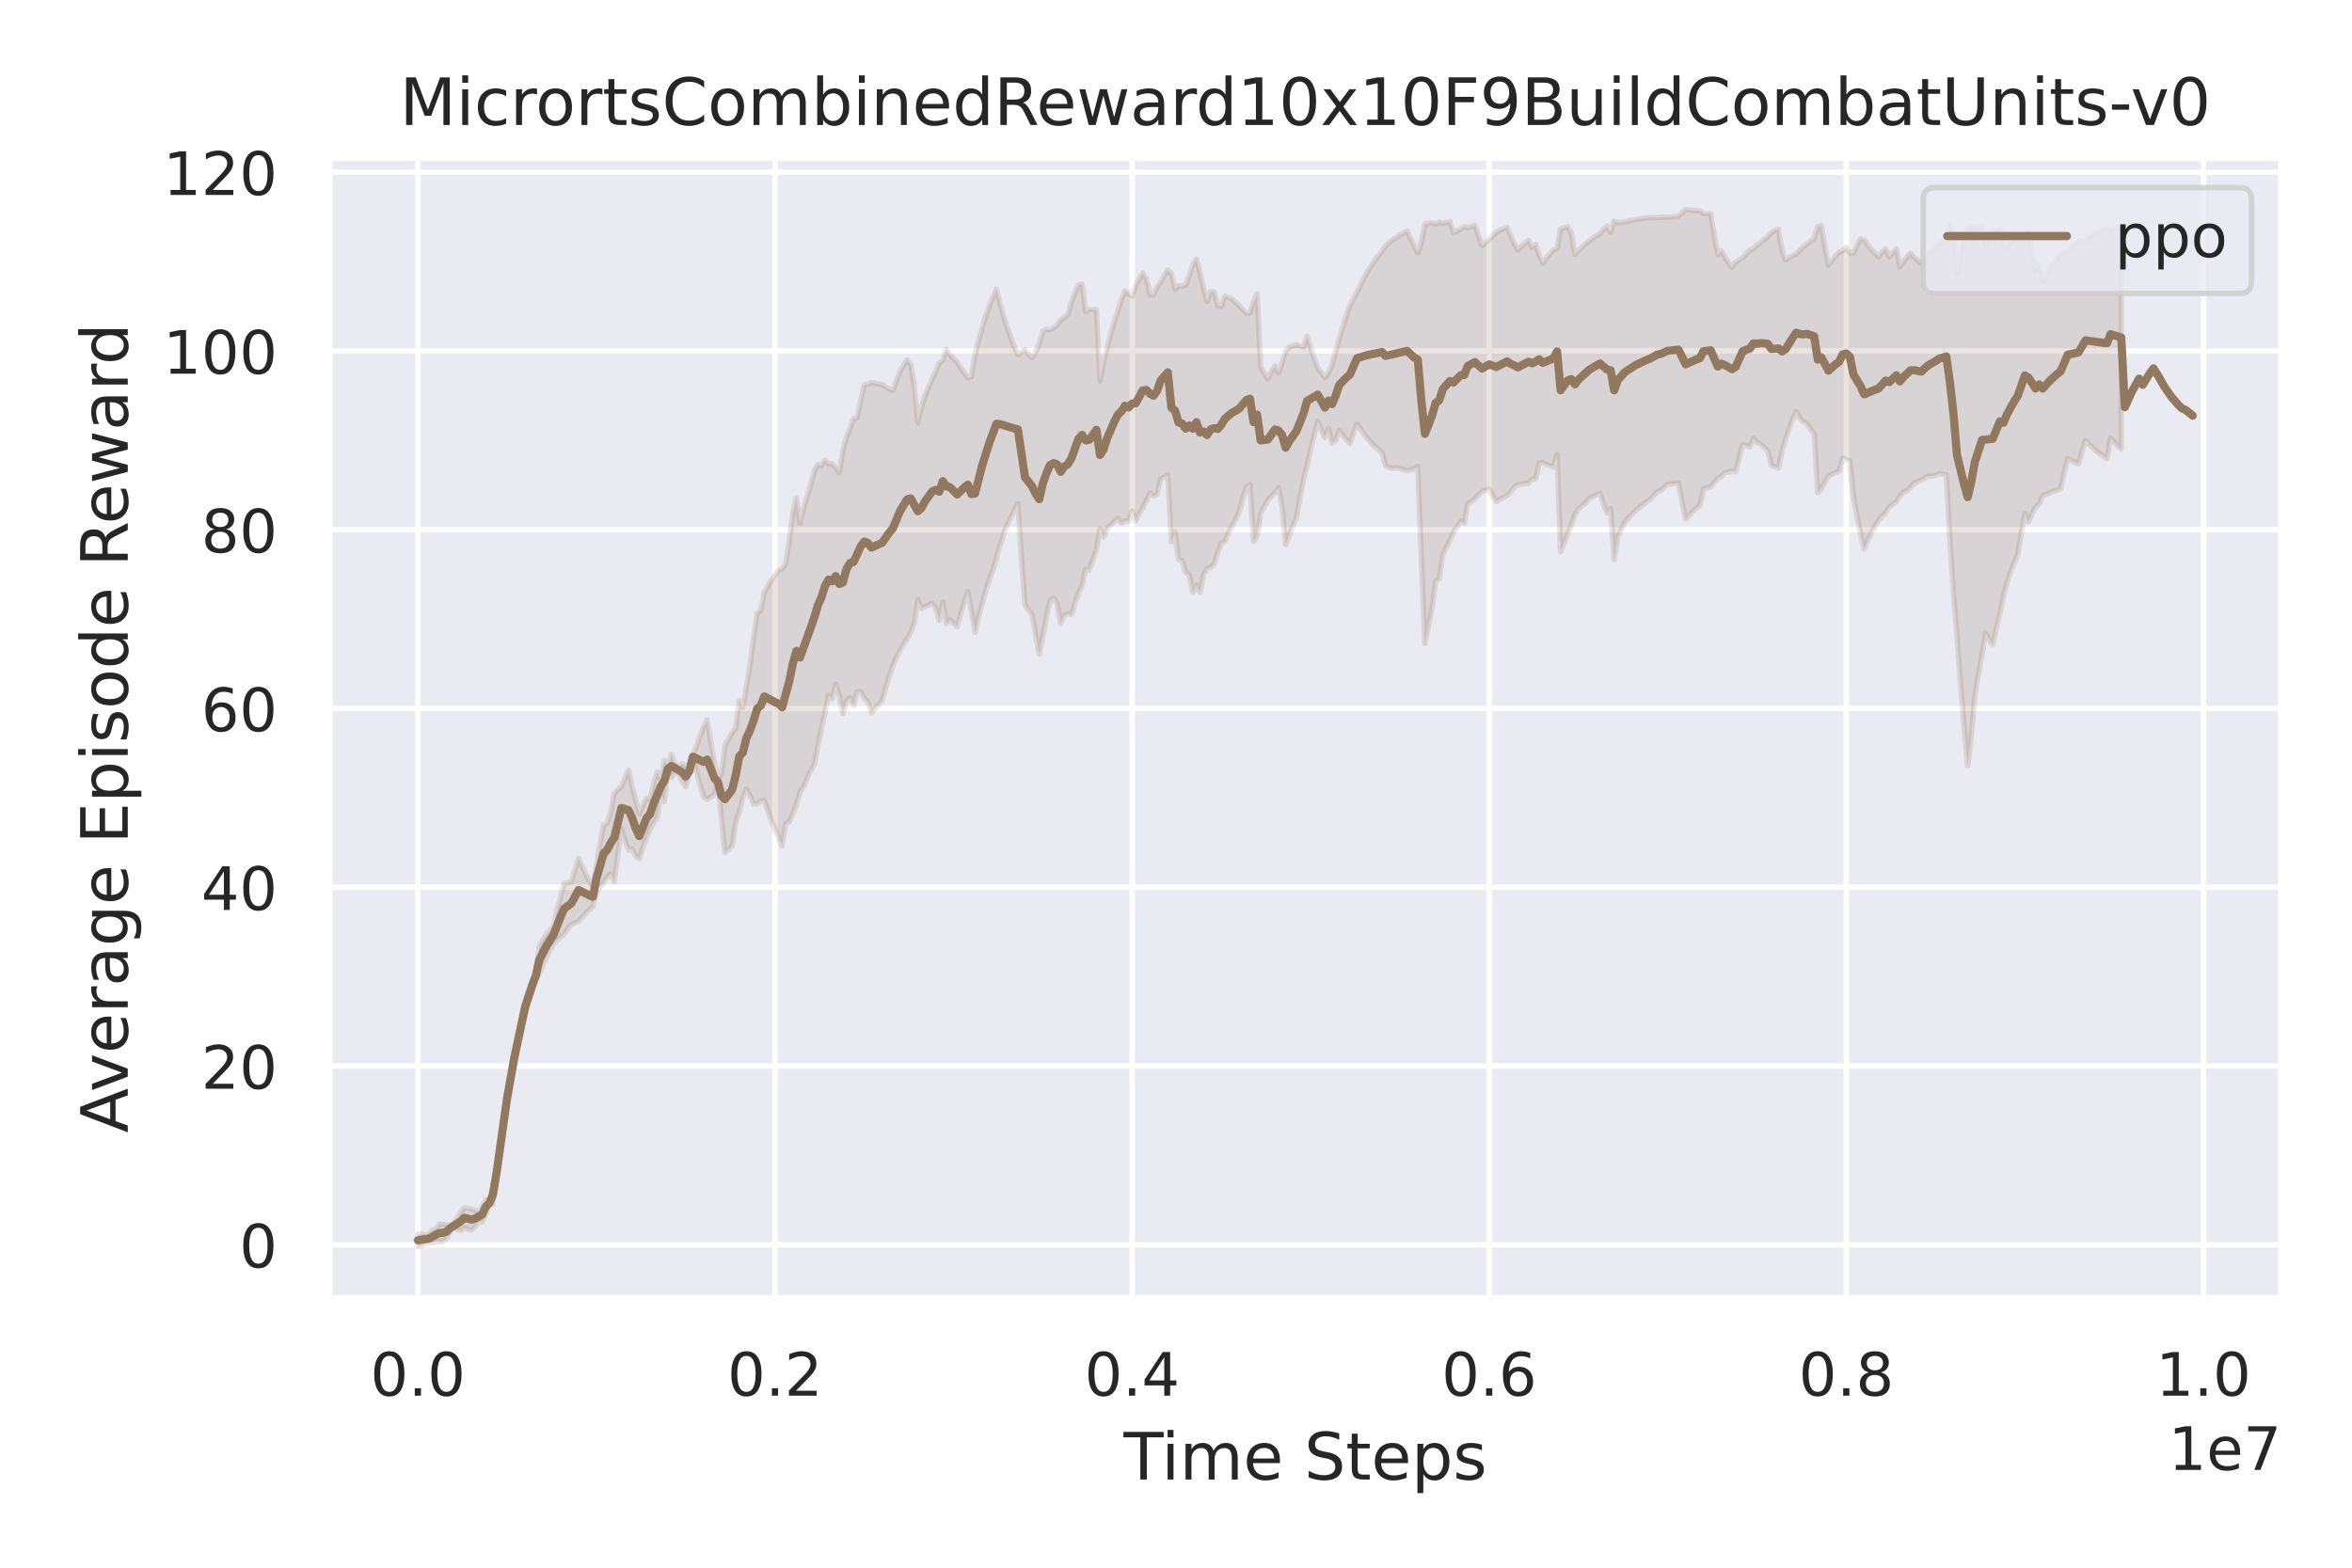 <?xml version="1.0" encoding="utf-8" standalone="no"?>
<!DOCTYPE svg PUBLIC "-//W3C//DTD SVG 1.1//EN"
  "http://www.w3.org/Graphics/SVG/1.1/DTD/svg11.dtd">
<!-- Created with matplotlib (https://matplotlib.org/) -->
<svg height="288pt" version="1.1" viewBox="0 0 432 288" width="432pt" xmlns="http://www.w3.org/2000/svg" xmlns:xlink="http://www.w3.org/1999/xlink">
 <defs>
  <style type="text/css">
*{stroke-linecap:butt;stroke-linejoin:round;}
  </style>
 </defs>
 <g id="figure_1">
  <g id="patch_1">
   <path d="M 0 288 
L 432 288 
L 432 0 
L 0 0 
z
" style="fill:#ffffff;"/>
  </g>
  <g id="axes_1">
   <g id="patch_2">
    <path d="M 60.46 238.54 
L 419.04 238.54 
L 419.04 28.96 
L 60.46 28.96 
z
" style="fill:#eaeaf2;"/>
   </g>
   <g id="matplotlib.axis_1">
    <g id="xtick_1">
     <g id="line2d_1">
      <path clip-path="url(#p629d4d493f)" d="M 76.759 238.54 
L 76.759 28.96 
" style="fill:none;stroke:#ffffff;stroke-linecap:round;"/>
     </g>
     <g id="text_1">
      <!-- 0.0 -->
      <defs>
       <path d="M 31.781 66.406 
Q 24.172 66.406 20.328 58.906 
Q 16.5 51.422 16.5 36.375 
Q 16.5 21.391 20.328 13.891 
Q 24.172 6.391 31.781 6.391 
Q 39.453 6.391 43.281 13.891 
Q 47.125 21.391 47.125 36.375 
Q 47.125 51.422 43.281 58.906 
Q 39.453 66.406 31.781 66.406 
z
M 31.781 74.219 
Q 44.047 74.219 50.516 64.516 
Q 56.984 54.828 56.984 36.375 
Q 56.984 17.969 50.516 8.266 
Q 44.047 -1.422 31.781 -1.422 
Q 19.531 -1.422 13.062 8.266 
Q 6.594 17.969 6.594 36.375 
Q 6.594 54.828 13.062 64.516 
Q 19.531 74.219 31.781 74.219 
z
" id="DejaVuSans-48"/>
       <path d="M 10.688 12.406 
L 21 12.406 
L 21 0 
L 10.688 0 
z
" id="DejaVuSans-46"/>
      </defs>
      <g style="fill:#262626;" transform="translate(68.012 256.398)scale(0.11 -0.11)">
       <use xlink:href="#DejaVuSans-48"/>
       <use x="63.623" xlink:href="#DejaVuSans-46"/>
       <use x="95.41" xlink:href="#DejaVuSans-48"/>
      </g>
     </g>
    </g>
    <g id="xtick_2">
     <g id="line2d_2">
      <path clip-path="url(#p629d4d493f)" d="M 142.349 238.54 
L 142.349 28.96 
" style="fill:none;stroke:#ffffff;stroke-linecap:round;"/>
     </g>
     <g id="text_2">
      <!-- 0.2 -->
      <defs>
       <path d="M 19.188 8.297 
L 53.609 8.297 
L 53.609 0 
L 7.328 0 
L 7.328 8.297 
Q 12.938 14.109 22.625 23.891 
Q 32.328 33.688 34.812 36.531 
Q 39.547 41.844 41.422 45.531 
Q 43.312 49.219 43.312 52.781 
Q 43.312 58.594 39.234 62.25 
Q 35.156 65.922 28.609 65.922 
Q 23.969 65.922 18.812 64.312 
Q 13.672 62.703 7.812 59.422 
L 7.812 69.391 
Q 13.766 71.781 18.938 73 
Q 24.125 74.219 28.422 74.219 
Q 39.75 74.219 46.484 68.547 
Q 53.219 62.891 53.219 53.422 
Q 53.219 48.922 51.531 44.891 
Q 49.859 40.875 45.406 35.406 
Q 44.188 33.984 37.641 27.219 
Q 31.109 20.453 19.188 8.297 
z
" id="DejaVuSans-50"/>
      </defs>
      <g style="fill:#262626;" transform="translate(133.602 256.398)scale(0.11 -0.11)">
       <use xlink:href="#DejaVuSans-48"/>
       <use x="63.623" xlink:href="#DejaVuSans-46"/>
       <use x="95.41" xlink:href="#DejaVuSans-50"/>
      </g>
     </g>
    </g>
    <g id="xtick_3">
     <g id="line2d_3">
      <path clip-path="url(#p629d4d493f)" d="M 207.939 238.54 
L 207.939 28.96 
" style="fill:none;stroke:#ffffff;stroke-linecap:round;"/>
     </g>
     <g id="text_3">
      <!-- 0.4 -->
      <defs>
       <path d="M 37.797 64.312 
L 12.891 25.391 
L 37.797 25.391 
z
M 35.203 72.906 
L 47.609 72.906 
L 47.609 25.391 
L 58.016 25.391 
L 58.016 17.188 
L 47.609 17.188 
L 47.609 0 
L 37.797 0 
L 37.797 17.188 
L 4.891 17.188 
L 4.891 26.703 
z
" id="DejaVuSans-52"/>
      </defs>
      <g style="fill:#262626;" transform="translate(199.192 256.398)scale(0.11 -0.11)">
       <use xlink:href="#DejaVuSans-48"/>
       <use x="63.623" xlink:href="#DejaVuSans-46"/>
       <use x="95.41" xlink:href="#DejaVuSans-52"/>
      </g>
     </g>
    </g>
    <g id="xtick_4">
     <g id="line2d_4">
      <path clip-path="url(#p629d4d493f)" d="M 273.529 238.54 
L 273.529 28.96 
" style="fill:none;stroke:#ffffff;stroke-linecap:round;"/>
     </g>
     <g id="text_4">
      <!-- 0.6 -->
      <defs>
       <path d="M 33.016 40.375 
Q 26.375 40.375 22.484 35.828 
Q 18.609 31.297 18.609 23.391 
Q 18.609 15.531 22.484 10.953 
Q 26.375 6.391 33.016 6.391 
Q 39.656 6.391 43.531 10.953 
Q 47.406 15.531 47.406 23.391 
Q 47.406 31.297 43.531 35.828 
Q 39.656 40.375 33.016 40.375 
z
M 52.594 71.297 
L 52.594 62.312 
Q 48.875 64.062 45.094 64.984 
Q 41.312 65.922 37.594 65.922 
Q 27.828 65.922 22.672 59.328 
Q 17.531 52.734 16.797 39.406 
Q 19.672 43.656 24.016 45.922 
Q 28.375 48.188 33.594 48.188 
Q 44.578 48.188 50.953 41.516 
Q 57.328 34.859 57.328 23.391 
Q 57.328 12.156 50.688 5.359 
Q 44.047 -1.422 33.016 -1.422 
Q 20.359 -1.422 13.672 8.266 
Q 6.984 17.969 6.984 36.375 
Q 6.984 53.656 15.188 63.938 
Q 23.391 74.219 37.203 74.219 
Q 40.922 74.219 44.703 73.484 
Q 48.484 72.75 52.594 71.297 
z
" id="DejaVuSans-54"/>
      </defs>
      <g style="fill:#262626;" transform="translate(264.782 256.398)scale(0.11 -0.11)">
       <use xlink:href="#DejaVuSans-48"/>
       <use x="63.623" xlink:href="#DejaVuSans-46"/>
       <use x="95.41" xlink:href="#DejaVuSans-54"/>
      </g>
     </g>
    </g>
    <g id="xtick_5">
     <g id="line2d_5">
      <path clip-path="url(#p629d4d493f)" d="M 339.119 238.54 
L 339.119 28.96 
" style="fill:none;stroke:#ffffff;stroke-linecap:round;"/>
     </g>
     <g id="text_5">
      <!-- 0.8 -->
      <defs>
       <path d="M 31.781 34.625 
Q 24.75 34.625 20.719 30.859 
Q 16.703 27.094 16.703 20.516 
Q 16.703 13.922 20.719 10.156 
Q 24.75 6.391 31.781 6.391 
Q 38.812 6.391 42.859 10.172 
Q 46.922 13.969 46.922 20.516 
Q 46.922 27.094 42.891 30.859 
Q 38.875 34.625 31.781 34.625 
z
M 21.922 38.812 
Q 15.578 40.375 12.031 44.719 
Q 8.5 49.078 8.5 55.328 
Q 8.5 64.062 14.719 69.141 
Q 20.953 74.219 31.781 74.219 
Q 42.672 74.219 48.875 69.141 
Q 55.078 64.062 55.078 55.328 
Q 55.078 49.078 51.531 44.719 
Q 48 40.375 41.703 38.812 
Q 48.828 37.156 52.797 32.312 
Q 56.781 27.484 56.781 20.516 
Q 56.781 9.906 50.312 4.234 
Q 43.844 -1.422 31.781 -1.422 
Q 19.734 -1.422 13.25 4.234 
Q 6.781 9.906 6.781 20.516 
Q 6.781 27.484 10.781 32.312 
Q 14.797 37.156 21.922 38.812 
z
M 18.312 54.391 
Q 18.312 48.734 21.844 45.562 
Q 25.391 42.391 31.781 42.391 
Q 38.141 42.391 41.719 45.562 
Q 45.312 48.734 45.312 54.391 
Q 45.312 60.062 41.719 63.234 
Q 38.141 66.406 31.781 66.406 
Q 25.391 66.406 21.844 63.234 
Q 18.312 60.062 18.312 54.391 
z
" id="DejaVuSans-56"/>
      </defs>
      <g style="fill:#262626;" transform="translate(330.372 256.398)scale(0.11 -0.11)">
       <use xlink:href="#DejaVuSans-48"/>
       <use x="63.623" xlink:href="#DejaVuSans-46"/>
       <use x="95.41" xlink:href="#DejaVuSans-56"/>
      </g>
     </g>
    </g>
    <g id="xtick_6">
     <g id="line2d_6">
      <path clip-path="url(#p629d4d493f)" d="M 404.709 238.54 
L 404.709 28.96 
" style="fill:none;stroke:#ffffff;stroke-linecap:round;"/>
     </g>
     <g id="text_6">
      <!-- 1.0 -->
      <defs>
       <path d="M 12.406 8.297 
L 28.516 8.297 
L 28.516 63.922 
L 10.984 60.406 
L 10.984 69.391 
L 28.422 72.906 
L 38.281 72.906 
L 38.281 8.297 
L 54.391 8.297 
L 54.391 0 
L 12.406 0 
z
" id="DejaVuSans-49"/>
      </defs>
      <g style="fill:#262626;" transform="translate(395.962 256.398)scale(0.11 -0.11)">
       <use xlink:href="#DejaVuSans-49"/>
       <use x="63.623" xlink:href="#DejaVuSans-46"/>
       <use x="95.41" xlink:href="#DejaVuSans-48"/>
      </g>
     </g>
    </g>
    <g id="text_7">
     <!-- Time Steps -->
     <defs>
      <path d="M -0.297 72.906 
L 61.375 72.906 
L 61.375 64.594 
L 35.5 64.594 
L 35.5 0 
L 25.594 0 
L 25.594 64.594 
L -0.297 64.594 
z
" id="DejaVuSans-84"/>
      <path d="M 9.422 54.688 
L 18.406 54.688 
L 18.406 0 
L 9.422 0 
z
M 9.422 75.984 
L 18.406 75.984 
L 18.406 64.594 
L 9.422 64.594 
z
" id="DejaVuSans-105"/>
      <path d="M 52 44.188 
Q 55.375 50.25 60.062 53.125 
Q 64.75 56 71.094 56 
Q 79.641 56 84.281 50.016 
Q 88.922 44.047 88.922 33.016 
L 88.922 0 
L 79.891 0 
L 79.891 32.719 
Q 79.891 40.578 77.094 44.375 
Q 74.312 48.188 68.609 48.188 
Q 61.625 48.188 57.562 43.547 
Q 53.516 38.922 53.516 30.906 
L 53.516 0 
L 44.484 0 
L 44.484 32.719 
Q 44.484 40.625 41.703 44.406 
Q 38.922 48.188 33.109 48.188 
Q 26.219 48.188 22.156 43.531 
Q 18.109 38.875 18.109 30.906 
L 18.109 0 
L 9.078 0 
L 9.078 54.688 
L 18.109 54.688 
L 18.109 46.188 
Q 21.188 51.219 25.484 53.609 
Q 29.781 56 35.688 56 
Q 41.656 56 45.828 52.969 
Q 50 49.953 52 44.188 
z
" id="DejaVuSans-109"/>
      <path d="M 56.203 29.594 
L 56.203 25.203 
L 14.891 25.203 
Q 15.484 15.922 20.484 11.062 
Q 25.484 6.203 34.422 6.203 
Q 39.594 6.203 44.453 7.469 
Q 49.312 8.734 54.109 11.281 
L 54.109 2.781 
Q 49.266 0.734 44.188 -0.344 
Q 39.109 -1.422 33.891 -1.422 
Q 20.797 -1.422 13.156 6.188 
Q 5.516 13.812 5.516 26.812 
Q 5.516 40.234 12.766 48.109 
Q 20.016 56 32.328 56 
Q 43.359 56 49.781 48.891 
Q 56.203 41.797 56.203 29.594 
z
M 47.219 32.234 
Q 47.125 39.594 43.094 43.984 
Q 39.062 48.391 32.422 48.391 
Q 24.906 48.391 20.391 44.141 
Q 15.875 39.891 15.188 32.172 
z
" id="DejaVuSans-101"/>
      <path id="DejaVuSans-32"/>
      <path d="M 53.516 70.516 
L 53.516 60.891 
Q 47.906 63.578 42.922 64.891 
Q 37.938 66.219 33.297 66.219 
Q 25.25 66.219 20.875 63.094 
Q 16.5 59.969 16.5 54.203 
Q 16.5 49.359 19.406 46.891 
Q 22.312 44.438 30.422 42.922 
L 36.375 41.703 
Q 47.406 39.594 52.656 34.297 
Q 57.906 29 57.906 20.125 
Q 57.906 9.516 50.797 4.047 
Q 43.703 -1.422 29.984 -1.422 
Q 24.812 -1.422 18.969 -0.25 
Q 13.141 0.922 6.891 3.219 
L 6.891 13.375 
Q 12.891 10.016 18.656 8.297 
Q 24.422 6.594 29.984 6.594 
Q 38.422 6.594 43.016 9.906 
Q 47.609 13.234 47.609 19.391 
Q 47.609 24.75 44.312 27.781 
Q 41.016 30.812 33.5 32.328 
L 27.484 33.5 
Q 16.453 35.688 11.516 40.375 
Q 6.594 45.062 6.594 53.422 
Q 6.594 63.094 13.406 68.656 
Q 20.219 74.219 32.172 74.219 
Q 37.312 74.219 42.625 73.281 
Q 47.953 72.359 53.516 70.516 
z
" id="DejaVuSans-83"/>
      <path d="M 18.312 70.219 
L 18.312 54.688 
L 36.812 54.688 
L 36.812 47.703 
L 18.312 47.703 
L 18.312 18.016 
Q 18.312 11.328 20.141 9.422 
Q 21.969 7.516 27.594 7.516 
L 36.812 7.516 
L 36.812 0 
L 27.594 0 
Q 17.188 0 13.234 3.875 
Q 9.281 7.766 9.281 18.016 
L 9.281 47.703 
L 2.688 47.703 
L 2.688 54.688 
L 9.281 54.688 
L 9.281 70.219 
z
" id="DejaVuSans-116"/>
      <path d="M 18.109 8.203 
L 18.109 -20.797 
L 9.078 -20.797 
L 9.078 54.688 
L 18.109 54.688 
L 18.109 46.391 
Q 20.953 51.266 25.266 53.625 
Q 29.594 56 35.594 56 
Q 45.562 56 51.781 48.094 
Q 58.016 40.188 58.016 27.297 
Q 58.016 14.406 51.781 6.484 
Q 45.562 -1.422 35.594 -1.422 
Q 29.594 -1.422 25.266 0.953 
Q 20.953 3.328 18.109 8.203 
z
M 48.688 27.297 
Q 48.688 37.203 44.609 42.844 
Q 40.531 48.484 33.406 48.484 
Q 26.266 48.484 22.188 42.844 
Q 18.109 37.203 18.109 27.297 
Q 18.109 17.391 22.188 11.75 
Q 26.266 6.109 33.406 6.109 
Q 40.531 6.109 44.609 11.75 
Q 48.688 17.391 48.688 27.297 
z
" id="DejaVuSans-112"/>
      <path d="M 44.281 53.078 
L 44.281 44.578 
Q 40.484 46.531 36.375 47.5 
Q 32.281 48.484 27.875 48.484 
Q 21.188 48.484 17.844 46.438 
Q 14.5 44.391 14.5 40.281 
Q 14.5 37.156 16.891 35.375 
Q 19.281 33.594 26.516 31.984 
L 29.594 31.297 
Q 39.156 29.25 43.188 25.516 
Q 47.219 21.781 47.219 15.094 
Q 47.219 7.469 41.188 3.016 
Q 35.156 -1.422 24.609 -1.422 
Q 20.219 -1.422 15.453 -0.562 
Q 10.688 0.297 5.422 2 
L 5.422 11.281 
Q 10.406 8.688 15.234 7.391 
Q 20.062 6.109 24.812 6.109 
Q 31.156 6.109 34.562 8.281 
Q 37.984 10.453 37.984 14.406 
Q 37.984 18.062 35.516 20.016 
Q 33.062 21.969 24.703 23.781 
L 21.578 24.516 
Q 13.234 26.266 9.516 29.906 
Q 5.812 33.547 5.812 39.891 
Q 5.812 47.609 11.281 51.797 
Q 16.75 56 26.812 56 
Q 31.781 56 36.172 55.266 
Q 40.578 54.547 44.281 53.078 
z
" id="DejaVuSans-115"/>
     </defs>
     <g style="fill:#262626;" transform="translate(206.375 271.804)scale(0.12 -0.12)">
      <use xlink:href="#DejaVuSans-84"/>
      <use x="57.959" xlink:href="#DejaVuSans-105"/>
      <use x="85.742" xlink:href="#DejaVuSans-109"/>
      <use x="183.154" xlink:href="#DejaVuSans-101"/>
      <use x="244.678" xlink:href="#DejaVuSans-32"/>
      <use x="276.465" xlink:href="#DejaVuSans-83"/>
      <use x="339.941" xlink:href="#DejaVuSans-116"/>
      <use x="379.15" xlink:href="#DejaVuSans-101"/>
      <use x="440.674" xlink:href="#DejaVuSans-112"/>
      <use x="504.15" xlink:href="#DejaVuSans-115"/>
     </g>
    </g>
    <g id="text_8">
     <!-- 1e7 -->
     <defs>
      <path d="M 8.203 72.906 
L 55.078 72.906 
L 55.078 68.703 
L 28.609 0 
L 18.312 0 
L 43.219 64.594 
L 8.203 64.594 
z
" id="DejaVuSans-55"/>
     </defs>
     <g style="fill:#262626;" transform="translate(398.274 270.044)scale(0.11 -0.11)">
      <use xlink:href="#DejaVuSans-49"/>
      <use x="63.623" xlink:href="#DejaVuSans-101"/>
      <use x="125.146" xlink:href="#DejaVuSans-55"/>
     </g>
    </g>
   </g>
   <g id="matplotlib.axis_2">
    <g id="ytick_1">
     <g id="line2d_7">
      <path clip-path="url(#p629d4d493f)" d="M 60.46 228.674 
L 419.04 228.674 
" style="fill:none;stroke:#ffffff;stroke-linecap:round;"/>
     </g>
     <g id="text_9">
      <!-- 0 -->
      <g style="fill:#262626;" transform="translate(43.961 232.853)scale(0.11 -0.11)">
       <use xlink:href="#DejaVuSans-48"/>
      </g>
     </g>
    </g>
    <g id="ytick_2">
     <g id="line2d_8">
      <path clip-path="url(#p629d4d493f)" d="M 60.46 195.833 
L 419.04 195.833 
" style="fill:none;stroke:#ffffff;stroke-linecap:round;"/>
     </g>
     <g id="text_10">
      <!-- 20 -->
      <g style="fill:#262626;" transform="translate(36.962 200.013)scale(0.11 -0.11)">
       <use xlink:href="#DejaVuSans-50"/>
       <use x="63.623" xlink:href="#DejaVuSans-48"/>
      </g>
     </g>
    </g>
    <g id="ytick_3">
     <g id="line2d_9">
      <path clip-path="url(#p629d4d493f)" d="M 60.46 162.993 
L 419.04 162.993 
" style="fill:none;stroke:#ffffff;stroke-linecap:round;"/>
     </g>
     <g id="text_11">
      <!-- 40 -->
      <g style="fill:#262626;" transform="translate(36.962 167.172)scale(0.11 -0.11)">
       <use xlink:href="#DejaVuSans-52"/>
       <use x="63.623" xlink:href="#DejaVuSans-48"/>
      </g>
     </g>
    </g>
    <g id="ytick_4">
     <g id="line2d_10">
      <path clip-path="url(#p629d4d493f)" d="M 60.46 130.153 
L 419.04 130.153 
" style="fill:none;stroke:#ffffff;stroke-linecap:round;"/>
     </g>
     <g id="text_12">
      <!-- 60 -->
      <g style="fill:#262626;" transform="translate(36.962 134.332)scale(0.11 -0.11)">
       <use xlink:href="#DejaVuSans-54"/>
       <use x="63.623" xlink:href="#DejaVuSans-48"/>
      </g>
     </g>
    </g>
    <g id="ytick_5">
     <g id="line2d_11">
      <path clip-path="url(#p629d4d493f)" d="M 60.46 97.313 
L 419.04 97.313 
" style="fill:none;stroke:#ffffff;stroke-linecap:round;"/>
     </g>
     <g id="text_13">
      <!-- 80 -->
      <g style="fill:#262626;" transform="translate(36.962 101.492)scale(0.11 -0.11)">
       <use xlink:href="#DejaVuSans-56"/>
       <use x="63.623" xlink:href="#DejaVuSans-48"/>
      </g>
     </g>
    </g>
    <g id="ytick_6">
     <g id="line2d_12">
      <path clip-path="url(#p629d4d493f)" d="M 60.46 64.473 
L 419.04 64.473 
" style="fill:none;stroke:#ffffff;stroke-linecap:round;"/>
     </g>
     <g id="text_14">
      <!-- 100 -->
      <g style="fill:#262626;" transform="translate(29.964 68.652)scale(0.11 -0.11)">
       <use xlink:href="#DejaVuSans-49"/>
       <use x="63.623" xlink:href="#DejaVuSans-48"/>
       <use x="127.246" xlink:href="#DejaVuSans-48"/>
      </g>
     </g>
    </g>
    <g id="ytick_7">
     <g id="line2d_13">
      <path clip-path="url(#p629d4d493f)" d="M 60.46 31.633 
L 419.04 31.633 
" style="fill:none;stroke:#ffffff;stroke-linecap:round;"/>
     </g>
     <g id="text_15">
      <!-- 120 -->
      <g style="fill:#262626;" transform="translate(29.964 35.812)scale(0.11 -0.11)">
       <use xlink:href="#DejaVuSans-49"/>
       <use x="63.623" xlink:href="#DejaVuSans-50"/>
       <use x="127.246" xlink:href="#DejaVuSans-48"/>
      </g>
     </g>
    </g>
    <g id="text_16">
     <!-- Average Episode Reward -->
     <defs>
      <path d="M 34.188 63.188 
L 20.797 26.906 
L 47.609 26.906 
z
M 28.609 72.906 
L 39.797 72.906 
L 67.578 0 
L 57.328 0 
L 50.688 18.703 
L 17.828 18.703 
L 11.188 0 
L 0.781 0 
z
" id="DejaVuSans-65"/>
      <path d="M 2.984 54.688 
L 12.5 54.688 
L 29.594 8.797 
L 46.688 54.688 
L 56.203 54.688 
L 35.688 0 
L 23.484 0 
z
" id="DejaVuSans-118"/>
      <path d="M 41.109 46.297 
Q 39.594 47.172 37.812 47.578 
Q 36.031 48 33.891 48 
Q 26.266 48 22.188 43.047 
Q 18.109 38.094 18.109 28.812 
L 18.109 0 
L 9.078 0 
L 9.078 54.688 
L 18.109 54.688 
L 18.109 46.188 
Q 20.953 51.172 25.484 53.578 
Q 30.031 56 36.531 56 
Q 37.453 56 38.578 55.875 
Q 39.703 55.766 41.062 55.516 
z
" id="DejaVuSans-114"/>
      <path d="M 34.281 27.484 
Q 23.391 27.484 19.188 25 
Q 14.984 22.516 14.984 16.5 
Q 14.984 11.719 18.141 8.906 
Q 21.297 6.109 26.703 6.109 
Q 34.188 6.109 38.703 11.406 
Q 43.219 16.703 43.219 25.484 
L 43.219 27.484 
z
M 52.203 31.203 
L 52.203 0 
L 43.219 0 
L 43.219 8.297 
Q 40.141 3.328 35.547 0.953 
Q 30.953 -1.422 24.312 -1.422 
Q 15.922 -1.422 10.953 3.297 
Q 6 8.016 6 15.922 
Q 6 25.141 12.172 29.828 
Q 18.359 34.516 30.609 34.516 
L 43.219 34.516 
L 43.219 35.406 
Q 43.219 41.609 39.141 45 
Q 35.062 48.391 27.688 48.391 
Q 23 48.391 18.547 47.266 
Q 14.109 46.141 10.016 43.891 
L 10.016 52.203 
Q 14.938 54.109 19.578 55.047 
Q 24.219 56 28.609 56 
Q 40.484 56 46.344 49.844 
Q 52.203 43.703 52.203 31.203 
z
" id="DejaVuSans-97"/>
      <path d="M 45.406 27.984 
Q 45.406 37.75 41.375 43.109 
Q 37.359 48.484 30.078 48.484 
Q 22.859 48.484 18.828 43.109 
Q 14.797 37.75 14.797 27.984 
Q 14.797 18.266 18.828 12.891 
Q 22.859 7.516 30.078 7.516 
Q 37.359 7.516 41.375 12.891 
Q 45.406 18.266 45.406 27.984 
z
M 54.391 6.781 
Q 54.391 -7.172 48.188 -13.984 
Q 42 -20.797 29.203 -20.797 
Q 24.469 -20.797 20.266 -20.094 
Q 16.062 -19.391 12.109 -17.922 
L 12.109 -9.188 
Q 16.062 -11.328 19.922 -12.344 
Q 23.781 -13.375 27.781 -13.375 
Q 36.625 -13.375 41.016 -8.766 
Q 45.406 -4.156 45.406 5.172 
L 45.406 9.625 
Q 42.625 4.781 38.281 2.391 
Q 33.938 0 27.875 0 
Q 17.828 0 11.672 7.656 
Q 5.516 15.328 5.516 27.984 
Q 5.516 40.672 11.672 48.328 
Q 17.828 56 27.875 56 
Q 33.938 56 38.281 53.609 
Q 42.625 51.219 45.406 46.391 
L 45.406 54.688 
L 54.391 54.688 
z
" id="DejaVuSans-103"/>
      <path d="M 9.812 72.906 
L 55.906 72.906 
L 55.906 64.594 
L 19.672 64.594 
L 19.672 43.016 
L 54.391 43.016 
L 54.391 34.719 
L 19.672 34.719 
L 19.672 8.297 
L 56.781 8.297 
L 56.781 0 
L 9.812 0 
z
" id="DejaVuSans-69"/>
      <path d="M 30.609 48.391 
Q 23.391 48.391 19.188 42.75 
Q 14.984 37.109 14.984 27.297 
Q 14.984 17.484 19.156 11.844 
Q 23.344 6.203 30.609 6.203 
Q 37.797 6.203 41.984 11.859 
Q 46.188 17.531 46.188 27.297 
Q 46.188 37.016 41.984 42.703 
Q 37.797 48.391 30.609 48.391 
z
M 30.609 56 
Q 42.328 56 49.016 48.375 
Q 55.719 40.766 55.719 27.297 
Q 55.719 13.875 49.016 6.219 
Q 42.328 -1.422 30.609 -1.422 
Q 18.844 -1.422 12.172 6.219 
Q 5.516 13.875 5.516 27.297 
Q 5.516 40.766 12.172 48.375 
Q 18.844 56 30.609 56 
z
" id="DejaVuSans-111"/>
      <path d="M 45.406 46.391 
L 45.406 75.984 
L 54.391 75.984 
L 54.391 0 
L 45.406 0 
L 45.406 8.203 
Q 42.578 3.328 38.25 0.953 
Q 33.938 -1.422 27.875 -1.422 
Q 17.969 -1.422 11.734 6.484 
Q 5.516 14.406 5.516 27.297 
Q 5.516 40.188 11.734 48.094 
Q 17.969 56 27.875 56 
Q 33.938 56 38.25 53.625 
Q 42.578 51.266 45.406 46.391 
z
M 14.797 27.297 
Q 14.797 17.391 18.875 11.75 
Q 22.953 6.109 30.078 6.109 
Q 37.203 6.109 41.297 11.75 
Q 45.406 17.391 45.406 27.297 
Q 45.406 37.203 41.297 42.844 
Q 37.203 48.484 30.078 48.484 
Q 22.953 48.484 18.875 42.844 
Q 14.797 37.203 14.797 27.297 
z
" id="DejaVuSans-100"/>
      <path d="M 44.391 34.188 
Q 47.562 33.109 50.562 29.594 
Q 53.562 26.078 56.594 19.922 
L 66.609 0 
L 56 0 
L 46.688 18.703 
Q 43.062 26.031 39.672 28.422 
Q 36.281 30.812 30.422 30.812 
L 19.672 30.812 
L 19.672 0 
L 9.812 0 
L 9.812 72.906 
L 32.078 72.906 
Q 44.578 72.906 50.734 67.672 
Q 56.891 62.453 56.891 51.906 
Q 56.891 45.016 53.688 40.469 
Q 50.484 35.938 44.391 34.188 
z
M 19.672 64.797 
L 19.672 38.922 
L 32.078 38.922 
Q 39.203 38.922 42.844 42.219 
Q 46.484 45.516 46.484 51.906 
Q 46.484 58.297 42.844 61.547 
Q 39.203 64.797 32.078 64.797 
z
" id="DejaVuSans-82"/>
      <path d="M 4.203 54.688 
L 13.188 54.688 
L 24.422 12.016 
L 35.594 54.688 
L 46.188 54.688 
L 57.422 12.016 
L 68.609 54.688 
L 77.594 54.688 
L 63.281 0 
L 52.688 0 
L 40.922 44.828 
L 29.109 0 
L 18.5 0 
z
" id="DejaVuSans-119"/>
     </defs>
     <g style="fill:#262626;" transform="translate(23.468 208.113)rotate(-90)scale(0.12 -0.12)">
      <use xlink:href="#DejaVuSans-65"/>
      <use x="62.533" xlink:href="#DejaVuSans-118"/>
      <use x="121.713" xlink:href="#DejaVuSans-101"/>
      <use x="183.236" xlink:href="#DejaVuSans-114"/>
      <use x="224.35" xlink:href="#DejaVuSans-97"/>
      <use x="285.629" xlink:href="#DejaVuSans-103"/>
      <use x="349.105" xlink:href="#DejaVuSans-101"/>
      <use x="410.629" xlink:href="#DejaVuSans-32"/>
      <use x="442.416" xlink:href="#DejaVuSans-69"/>
      <use x="505.6" xlink:href="#DejaVuSans-112"/>
      <use x="569.076" xlink:href="#DejaVuSans-105"/>
      <use x="596.859" xlink:href="#DejaVuSans-115"/>
      <use x="648.959" xlink:href="#DejaVuSans-111"/>
      <use x="710.141" xlink:href="#DejaVuSans-100"/>
      <use x="773.617" xlink:href="#DejaVuSans-101"/>
      <use x="835.141" xlink:href="#DejaVuSans-32"/>
      <use x="866.928" xlink:href="#DejaVuSans-82"/>
      <use x="931.91" xlink:href="#DejaVuSans-101"/>
      <use x="993.434" xlink:href="#DejaVuSans-119"/>
      <use x="1075.221" xlink:href="#DejaVuSans-97"/>
      <use x="1136.5" xlink:href="#DejaVuSans-114"/>
      <use x="1175.863" xlink:href="#DejaVuSans-100"/>
     </g>
    </g>
   </g>
   <g id="PolyCollection_1">
    <defs>
     <path d="M 76.759 -61.309 
L 76.759 -58.986 
L 77.415 -59.185 
L 78.071 -59.561 
L 78.727 -59.702 
L 79.383 -59.693 
L 80.039 -59.95 
L 80.694 -59.882 
L 81.35 -59.957 
L 82.006 -60.42 
L 82.662 -61.795 
L 83.318 -62.512 
L 83.974 -62.12 
L 84.63 -61.965 
L 85.286 -62.42 
L 85.942 -62.207 
L 86.598 -62.015 
L 87.253 -62.635 
L 87.909 -63.59 
L 88.565 -63.486 
L 89.221 -65.04 
L 89.877 -66.835 
L 90.533 -66.757 
L 91.189 -72.291 
L 91.845 -76.373 
L 92.501 -81.203 
L 93.157 -85.583 
L 93.812 -89.526 
L 94.468 -93.074 
L 95.124 -96.267 
L 95.78 -99.141 
L 96.436 -101.654 
L 97.092 -104.023 
L 97.748 -106.155 
L 98.404 -108.074 
L 99.06 -109.19 
L 99.716 -110.771 
L 100.371 -112.195 
L 101.027 -113.476 
L 101.683 -114.629 
L 102.339 -115.293 
L 102.995 -115.89 
L 103.651 -116.428 
L 104.307 -117.45 
L 104.963 -118.171 
L 105.619 -118.447 
L 106.275 -118.695 
L 106.93 -119.496 
L 107.586 -120.217 
L 108.242 -120.866 
L 108.898 -121.45 
L 109.554 -124.195 
L 110.21 -125.08 
L 110.866 -125.876 
L 111.522 -126.87 
L 112.178 -127.493 
L 112.834 -126.032 
L 113.489 -131.099 
L 114.145 -135.66 
L 114.801 -133.62 
L 115.457 -131.784 
L 116.113 -132.035 
L 116.769 -130.676 
L 117.425 -130.245 
L 118.081 -132.314 
L 118.737 -133.978 
L 119.393 -135.714 
L 120.048 -136.766 
L 120.704 -137.781 
L 121.36 -142.144 
L 122.016 -140.729 
L 122.672 -146.323 
L 123.328 -145.159 
L 123.984 -146.111 
L 124.64 -145.999 
L 125.296 -144.545 
L 125.952 -143.44 
L 126.607 -146.084 
L 127.263 -148.745 
L 127.919 -146.397 
L 128.575 -143.872 
L 129.231 -141.6 
L 129.887 -141.141 
L 130.543 -141.611 
L 131.199 -142.035 
L 131.855 -144.002 
L 132.511 -137.696 
L 133.166 -131.341 
L 133.822 -131.975 
L 134.478 -132.546 
L 135.134 -136.922 
L 135.79 -138.793 
L 136.446 -141.463 
L 137.102 -143.016 
L 137.758 -141.837 
L 138.414 -140.306 
L 139.069 -140.315 
L 139.725 -140.901 
L 140.381 -140.953 
L 141.037 -138.995 
L 141.693 -137.232 
L 142.349 -135.646 
L 143.005 -134.219 
L 143.661 -132.64 
L 144.317 -136.695 
L 144.973 -137.025 
L 145.628 -138.472 
L 146.284 -140.278 
L 146.94 -142.567 
L 147.596 -143.438 
L 148.252 -145.014 
L 148.908 -146.432 
L 149.564 -147.572 
L 150.22 -150.915 
L 150.876 -154.162 
L 151.532 -157.242 
L 152.187 -160.286 
L 152.843 -159.656 
L 153.499 -162.295 
L 154.155 -160.281 
L 154.811 -156.894 
L 155.467 -159.196 
L 156.123 -159.853 
L 156.779 -158.462 
L 157.435 -160.914 
L 158.091 -160.895 
L 158.746 -159.689 
L 159.402 -159.045 
L 160.058 -157.078 
L 160.714 -157.884 
L 161.37 -158.61 
L 162.026 -159.264 
L 162.682 -161.635 
L 163.338 -163.77 
L 163.994 -165.691 
L 164.65 -167.245 
L 165.305 -168.444 
L 165.961 -169.592 
L 166.617 -170.625 
L 167.273 -171.861 
L 167.929 -173.517 
L 168.585 -177.862 
L 169.241 -176.216 
L 169.897 -176.519 
L 170.553 -176.859 
L 171.209 -177.165 
L 171.864 -176.251 
L 172.52 -174.042 
L 173.176 -177.405 
L 173.832 -173.426 
L 174.488 -174.183 
L 175.144 -173.478 
L 175.8 -172.842 
L 176.456 -175.244 
L 177.112 -177.405 
L 177.768 -179.35 
L 178.423 -175.749 
L 179.079 -171.828 
L 179.735 -174.642 
L 180.391 -177.174 
L 181.047 -179.453 
L 181.703 -181.505 
L 182.359 -183.351 
L 183.015 -185.409 
L 183.671 -187.941 
L 184.327 -189.823 
L 184.982 -191.518 
L 185.638 -192.844 
L 186.294 -194.237 
L 186.95 -195.49 
L 187.606 -185.716 
L 188.262 -176.92 
L 188.918 -175.94 
L 189.574 -175.059 
L 190.23 -171.286 
L 190.886 -167.789 
L 191.541 -171.205 
L 192.197 -174.586 
L 192.853 -177.696 
L 193.509 -178.117 
L 194.165 -177.108 
L 194.821 -173.425 
L 195.477 -174.998 
L 196.133 -175.224 
L 196.789 -175.121 
L 197.445 -177.209 
L 198.1 -179.088 
L 198.756 -180.423 
L 199.412 -183.466 
L 200.068 -183.241 
L 200.724 -185.22 
L 201.38 -187.001 
L 202.036 -190.848 
L 202.692 -189.381 
L 203.348 -190.836 
L 204.004 -191.55 
L 204.659 -192.194 
L 205.315 -192.773 
L 205.971 -191.906 
L 206.627 -192.316 
L 207.283 -192.266 
L 207.939 -194.135 
L 208.595 -192.339 
L 209.251 -193.696 
L 209.907 -194.72 
L 210.562 -196.015 
L 211.218 -197.486 
L 211.874 -196.851 
L 212.53 -197.163 
L 213.186 -200.02 
L 213.842 -200.411 
L 214.498 -200.762 
L 215.154 -188.479 
L 215.81 -190.308 
L 216.466 -185.237 
L 217.121 -185.034 
L 217.777 -182.869 
L 218.433 -182.399 
L 219.089 -179.2 
L 219.745 -180.484 
L 220.401 -179.148 
L 221.057 -182.504 
L 221.713 -183.543 
L 222.369 -183.798 
L 223.025 -184.333 
L 223.68 -186.577 
L 224.336 -188.222 
L 224.992 -188.603 
L 225.648 -190.045 
L 226.304 -191.344 
L 226.96 -192.58 
L 227.616 -194.089 
L 228.272 -196.438 
L 228.928 -198.552 
L 229.584 -199 
L 230.239 -188.501 
L 230.895 -189.647 
L 231.551 -193.626 
L 232.207 -194.94 
L 232.863 -196.123 
L 233.519 -196.813 
L 234.175 -197.435 
L 234.831 -198.402 
L 235.487 -194.9 
L 236.143 -187.983 
L 236.798 -189.685 
L 237.454 -191.285 
L 238.11 -192.924 
L 238.766 -196.579 
L 239.422 -199.868 
L 240.078 -202.455 
L 240.734 -205.463 
L 241.39 -208.17 
L 242.046 -210.606 
L 242.702 -209.033 
L 243.357 -207.617 
L 244.013 -209.338 
L 244.669 -206.527 
L 245.325 -207.06 
L 245.981 -208.927 
L 246.637 -208.031 
L 247.293 -207.224 
L 247.949 -206.499 
L 248.605 -208.422 
L 249.261 -210.153 
L 249.916 -209.134 
L 250.572 -208.217 
L 251.228 -207.392 
L 251.884 -206.65 
L 252.54 -205.981 
L 253.196 -205.38 
L 253.852 -204.838 
L 254.508 -202.369 
L 255.164 -202.128 
L 255.82 -201.912 
L 256.475 -202.114 
L 257.131 -201.899 
L 257.787 -201.706 
L 258.443 -201.532 
L 259.099 -201.681 
L 259.755 -201.816 
L 260.411 -202.333 
L 261.067 -185.357 
L 261.723 -169.772 
L 262.379 -173.187 
L 263.034 -176.262 
L 263.69 -181.209 
L 264.346 -181.697 
L 265.002 -186.1 
L 265.658 -187.487 
L 266.314 -188.735 
L 266.97 -190.232 
L 267.626 -191.205 
L 268.282 -192.28 
L 268.938 -191.859 
L 269.593 -195.444 
L 270.249 -195.897 
L 270.905 -196.303 
L 271.561 -197.044 
L 272.217 -197.71 
L 272.873 -197.936 
L 273.529 -198.139 
L 274.185 -196.934 
L 274.841 -195.849 
L 275.496 -196.261 
L 276.152 -196.632 
L 276.808 -196.965 
L 277.464 -197.571 
L 278.12 -198.513 
L 278.776 -198.964 
L 279.432 -199.064 
L 280.088 -199.155 
L 280.744 -199.236 
L 281.4 -200.011 
L 282.055 -200.007 
L 282.711 -202.953 
L 283.367 -203.028 
L 284.023 -202.722 
L 284.679 -202.447 
L 285.335 -202.198 
L 285.991 -204.552 
L 286.647 -186.651 
L 287.303 -188.379 
L 287.959 -189.934 
L 288.614 -191.571 
L 289.27 -193.521 
L 289.926 -194.562 
L 290.582 -195.103 
L 291.238 -195.589 
L 291.894 -196.423 
L 292.55 -196.777 
L 293.206 -197.096 
L 293.862 -197.383 
L 294.518 -195.461 
L 295.173 -193.731 
L 295.829 -194.593 
L 296.485 -185.22 
L 297.141 -189.271 
L 297.797 -190.737 
L 298.453 -192.056 
L 299.109 -192.847 
L 299.765 -193.559 
L 300.421 -194.199 
L 301.077 -194.776 
L 301.732 -195.295 
L 302.388 -195.762 
L 303.044 -196.182 
L 303.7 -196.957 
L 304.356 -197.654 
L 305.012 -197.885 
L 305.668 -198.49 
L 306.324 -199.034 
L 306.98 -199.127 
L 307.636 -199.211 
L 308.291 -199.286 
L 308.947 -195.787 
L 309.603 -192.637 
L 310.259 -193.37 
L 310.915 -194.029 
L 311.571 -194.623 
L 312.227 -195.157 
L 312.883 -198.215 
L 313.539 -198.39 
L 314.195 -198.547 
L 314.85 -199.369 
L 315.506 -200.109 
L 316.162 -200.491 
L 316.818 -201.141 
L 317.474 -201.329 
L 318.13 -201.499 
L 318.786 -201.346 
L 319.442 -203.983 
L 320.098 -206.356 
L 320.754 -206.113 
L 321.409 -205.895 
L 322.065 -207.482 
L 322.721 -206.731 
L 323.377 -206.45 
L 324.033 -205.802 
L 324.689 -205.218 
L 325.345 -202.513 
L 326.001 -202.258 
L 326.657 -202.029 
L 327.313 -205.079 
L 327.968 -207.451 
L 328.624 -209.279 
L 329.28 -210.924 
L 329.936 -212.405 
L 330.592 -211.161 
L 331.248 -210.438 
L 331.904 -210.184 
L 332.56 -209.162 
L 333.216 -208.242 
L 333.872 -197.504 
L 334.527 -198.147 
L 335.183 -199.405 
L 335.839 -200.538 
L 336.495 -200.877 
L 337.151 -201.182 
L 337.807 -201.457 
L 338.463 -203.884 
L 339.119 -203.493 
L 339.775 -203.446 
L 340.431 -196.863 
L 341.086 -193.209 
L 341.742 -189.921 
L 342.398 -187.199 
L 343.054 -188.714 
L 343.71 -190.077 
L 344.366 -191.304 
L 345.022 -192.408 
L 345.678 -193.164 
L 346.334 -193.844 
L 346.989 -194.83 
L 347.645 -195.344 
L 348.301 -195.806 
L 348.957 -196.902 
L 349.613 -197.605 
L 350.269 -197.841 
L 350.925 -198.45 
L 351.581 -199.236 
L 352.237 -199.547 
L 352.893 -199.827 
L 353.548 -200.237 
L 354.204 -200.606 
L 354.86 -200.542 
L 355.516 -200.683 
L 356.172 -201.007 
L 356.828 -200.903 
L 357.484 -200.809 
L 358.14 -189.031 
L 358.796 -179.11 
L 359.452 -171.168 
L 360.107 -162.353 
L 360.763 -154.42 
L 361.419 -147.281 
L 362.075 -152.747 
L 362.731 -160.244 
L 363.387 -164.216 
L 364.043 -167.791 
L 364.699 -171.689 
L 365.355 -170.552 
L 366.011 -169.529 
L 366.666 -172.573 
L 367.322 -175.312 
L 367.978 -178.458 
L 368.634 -181.005 
L 369.29 -182.901 
L 369.946 -184.607 
L 370.602 -186.143 
L 371.258 -190.102 
L 371.914 -193.665 
L 372.57 -192.115 
L 373.225 -193.58 
L 373.881 -194.899 
L 374.537 -195.405 
L 375.193 -196.938 
L 375.849 -197.241 
L 376.505 -197.513 
L 377.161 -197.758 
L 377.817 -197.979 
L 378.473 -198.178 
L 379.129 -201.131 
L 379.784 -203.79 
L 380.44 -203.407 
L 381.096 -203.063 
L 381.752 -202.753 
L 382.408 -205.051 
L 383.064 -207.119 
L 383.72 -206.404 
L 384.376 -205.76 
L 385.032 -205.181 
L 385.688 -204.659 
L 386.343 -204.19 
L 386.999 -203.767 
L 387.655 -207.55 
L 388.311 -206.791 
L 388.967 -206.109 
L 389.623 -205.494 
L 389.623 -246.505 
L 389.623 -246.505 
L 388.967 -246.257 
L 388.311 -245.983 
L 387.655 -245.677 
L 386.999 -246.131 
L 386.343 -245.843 
L 385.688 -245.522 
L 385.032 -245.165 
L 384.376 -244.769 
L 383.72 -244.329 
L 383.064 -243.84 
L 382.408 -243.788 
L 381.752 -243.73 
L 381.096 -243.174 
L 380.44 -242.557 
L 379.784 -241.871 
L 379.129 -241.637 
L 378.473 -241.378 
L 377.817 -240.561 
L 377.161 -239.654 
L 376.505 -238.645 
L 375.849 -237.524 
L 375.193 -236.279 
L 374.537 -239.376 
L 373.881 -238.337 
L 373.225 -241.586 
L 372.57 -245.197 
L 371.914 -244.389 
L 371.258 -244.398 
L 370.602 -244.407 
L 369.946 -243.927 
L 369.29 -243.393 
L 368.634 -242.8 
L 367.978 -242.217 
L 367.322 -245.898 
L 366.666 -245.583 
L 366.011 -245.233 
L 365.355 -244.089 
L 364.699 -242.818 
L 364.043 -246.565 
L 363.387 -246.325 
L 362.731 -246.057 
L 362.075 -246.289 
L 361.419 -246.056 
L 360.763 -243.529 
L 360.107 -240.722 
L 359.452 -237.603 
L 358.796 -244.928 
L 358.14 -246.681 
L 357.484 -244.224 
L 356.828 -243.724 
L 356.172 -243.167 
L 355.516 -242.625 
L 354.86 -241.984 
L 354.204 -241.234 
L 353.548 -240.477 
L 352.893 -239.636 
L 352.237 -240.167 
L 351.581 -240.757 
L 350.925 -241.488 
L 350.269 -240.759 
L 349.613 -239.873 
L 348.957 -238.964 
L 348.301 -242.284 
L 347.645 -241.567 
L 346.989 -240.771 
L 346.334 -242.31 
L 345.678 -241.596 
L 345.022 -240.804 
L 344.366 -241.464 
L 343.71 -242.199 
L 343.054 -243.015 
L 342.398 -243.921 
L 341.742 -244.173 
L 341.086 -242.91 
L 340.431 -241.508 
L 339.775 -241.441 
L 339.119 -242.613 
L 338.463 -241.933 
L 337.807 -241.669 
L 337.151 -240.96 
L 336.495 -240.172 
L 335.839 -239.297 
L 335.183 -242.728 
L 334.527 -246.542 
L 333.872 -246.374 
L 333.216 -244.223 
L 332.56 -243.722 
L 331.904 -243.166 
L 331.248 -242.699 
L 330.592 -242.104 
L 329.936 -241.368 
L 329.28 -241.041 
L 328.624 -240.677 
L 327.968 -240.274 
L 327.313 -241.808 
L 326.657 -245.934 
L 326.001 -245.623 
L 325.345 -245.278 
L 324.689 -244.479 
L 324.033 -244.007 
L 323.377 -243.482 
L 322.721 -242.974 
L 322.065 -242.334 
L 321.409 -242.039 
L 320.754 -241.371 
L 320.098 -240.629 
L 319.442 -240.258 
L 318.786 -239.846 
L 318.13 -238.859 
L 317.474 -239.744 
L 316.818 -240.727 
L 316.162 -241.896 
L 315.506 -241.212 
L 314.85 -244.781 
L 314.195 -248.747 
L 313.539 -248.749 
L 312.883 -248.751 
L 312.227 -249.244 
L 311.571 -249.301 
L 310.915 -249.365 
L 310.259 -249.435 
L 309.603 -249.514 
L 308.947 -248.921 
L 308.291 -248.261 
L 307.636 -248.209 
L 306.98 -248.151 
L 306.324 -248.087 
L 305.668 -248.091 
L 305.012 -248.096 
L 304.356 -248.025 
L 303.7 -248.022 
L 303.044 -248.019 
L 302.388 -247.94 
L 301.732 -247.852 
L 301.077 -247.755 
L 300.421 -247.646 
L 299.765 -247.526 
L 299.109 -247.392 
L 298.453 -247.243 
L 297.797 -247.154 
L 297.141 -247.054 
L 296.485 -247.359 
L 295.829 -245.317 
L 295.173 -246.48 
L 294.518 -245.814 
L 293.862 -245.074 
L 293.206 -244.668 
L 292.55 -244.216 
L 291.894 -243.715 
L 291.238 -243.233 
L 290.582 -242.622 
L 289.926 -241.944 
L 289.27 -241.265 
L 288.614 -245.136 
L 287.959 -246.354 
L 287.303 -246.165 
L 286.647 -245.956 
L 285.991 -242.322 
L 285.335 -242.101 
L 284.679 -241.365 
L 284.023 -240.546 
L 283.367 -239.637 
L 282.711 -241.049 
L 282.055 -243.109 
L 281.4 -242.485 
L 280.744 -243.848 
L 280.088 -243.306 
L 279.432 -242.703 
L 278.776 -242.034 
L 278.12 -243.272 
L 277.464 -244.723 
L 276.808 -246.259 
L 276.152 -245.985 
L 275.496 -245.68 
L 274.841 -245.341 
L 274.185 -244.7 
L 273.529 -243.987 
L 272.873 -243.46 
L 272.217 -242.875 
L 271.561 -244.646 
L 270.905 -246.615 
L 270.249 -246.38 
L 269.593 -246.119 
L 268.938 -246.358 
L 268.282 -245.867 
L 267.626 -245.587 
L 266.97 -245.238 
L 266.314 -247.272 
L 265.658 -247.11 
L 265.002 -246.93 
L 264.346 -247.221 
L 263.69 -246.789 
L 263.034 -247.065 
L 262.379 -246.955 
L 261.723 -246.833 
L 261.067 -243.373 
L 260.411 -241.51 
L 259.755 -242.766 
L 259.099 -244.085 
L 258.443 -245.551 
L 257.787 -245.197 
L 257.131 -244.805 
L 256.475 -244.369 
L 255.82 -243.96 
L 255.164 -243.43 
L 254.508 -242.841 
L 253.852 -241.808 
L 253.196 -241.039 
L 252.54 -240.185 
L 251.884 -239.235 
L 251.228 -238.18 
L 250.572 -237.008 
L 249.916 -235.705 
L 249.261 -234.258 
L 248.605 -233.141 
L 247.949 -231.9 
L 247.293 -230.03 
L 246.637 -227.952 
L 245.981 -225.643 
L 245.325 -223.569 
L 244.669 -221 
L 244.013 -219.486 
L 243.357 -218.634 
L 242.702 -219.468 
L 242.046 -220.394 
L 241.39 -222.141 
L 240.734 -224.083 
L 240.078 -226.24 
L 239.422 -224.232 
L 238.766 -224.424 
L 238.11 -224.637 
L 237.454 -224.458 
L 236.798 -224.222 
L 236.143 -223.518 
L 235.487 -221.225 
L 234.831 -219.396 
L 234.175 -220.761 
L 233.519 -219.635 
L 232.863 -218.385 
L 232.207 -219.417 
L 231.551 -220.565 
L 230.895 -234.028 
L 230.239 -232.395 
L 229.584 -230.484 
L 228.928 -230.438 
L 228.272 -231.093 
L 227.616 -231.82 
L 226.96 -232.439 
L 226.304 -233.052 
L 225.648 -233.291 
L 224.992 -233.558 
L 224.336 -231.721 
L 223.68 -231.813 
L 223.025 -234.338 
L 222.369 -234.457 
L 221.713 -232.606 
L 221.057 -234.955 
L 220.401 -237.942 
L 219.745 -240.392 
L 219.089 -239.314 
L 218.433 -237.324 
L 217.777 -235.64 
L 217.121 -235.412 
L 216.466 -235.537 
L 215.81 -234.844 
L 215.154 -237.705 
L 214.498 -238.429 
L 213.842 -237.36 
L 213.186 -236.172 
L 212.53 -235.268 
L 211.874 -233.772 
L 211.218 -233.865 
L 210.562 -236.694 
L 209.907 -237.854 
L 209.251 -236.722 
L 208.595 -235.501 
L 207.939 -233.577 
L 207.283 -234.027 
L 206.627 -234.589 
L 205.971 -232.942 
L 205.315 -230.885 
L 204.659 -228.865 
L 204.004 -226.619 
L 203.348 -224.125 
L 202.692 -221.466 
L 202.036 -217.984 
L 201.38 -231.085 
L 200.724 -231.106 
L 200.068 -231.13 
L 199.412 -230.741 
L 198.756 -235.789 
L 198.1 -235.704 
L 197.445 -234.181 
L 196.789 -232.489 
L 196.133 -230.193 
L 195.477 -229.624 
L 194.821 -229.219 
L 194.165 -228.264 
L 193.509 -227.733 
L 192.853 -227.406 
L 192.197 -227.497 
L 191.541 -227.158 
L 190.886 -224.799 
L 190.23 -223.278 
L 189.574 -222.248 
L 188.918 -222.954 
L 188.262 -223.739 
L 187.606 -223.289 
L 186.95 -222.788 
L 186.294 -224.31 
L 185.638 -226.002 
L 184.982 -227.843 
L 184.327 -229.927 
L 183.671 -232.242 
L 183.015 -234.89 
L 182.359 -233.428 
L 181.703 -231.728 
L 181.047 -229.839 
L 180.391 -227.74 
L 179.735 -225.407 
L 179.079 -222.816 
L 178.423 -218.727 
L 177.768 -218.589 
L 177.112 -219.456 
L 176.456 -220.419 
L 175.8 -221.489 
L 175.144 -222.111 
L 174.488 -222.802 
L 173.832 -223.834 
L 173.176 -221.803 
L 172.52 -221.309 
L 171.864 -219.74 
L 171.209 -218.261 
L 170.553 -216.845 
L 169.897 -215.271 
L 169.241 -213.082 
L 168.585 -210.31 
L 167.929 -217.052 
L 167.273 -221.008 
L 166.617 -221.878 
L 165.961 -220.864 
L 165.305 -219.737 
L 164.65 -218.044 
L 163.994 -216.201 
L 163.338 -216.537 
L 162.682 -216.912 
L 162.026 -217.327 
L 161.37 -217.449 
L 160.714 -217.585 
L 160.058 -217.735 
L 159.402 -217.411 
L 158.746 -217.315 
L 158.091 -214.346 
L 157.435 -211.274 
L 156.779 -211.063 
L 156.123 -209.268 
L 155.467 -207.651 
L 154.811 -205.056 
L 154.155 -201.152 
L 153.499 -202.031 
L 152.843 -202.776 
L 152.187 -202.778 
L 151.532 -203.423 
L 150.876 -202.378 
L 150.22 -202.683 
L 149.564 -201.479 
L 148.908 -198.846 
L 148.252 -196.801 
L 147.596 -194.529 
L 146.94 -191.853 
L 146.284 -196.588 
L 145.628 -193.814 
L 144.973 -188.712 
L 144.317 -184.32 
L 143.661 -183.493 
L 143.005 -183.24 
L 142.349 -182.373 
L 141.693 -181.411 
L 141.037 -180.341 
L 140.381 -179.153 
L 139.725 -175.863 
L 139.069 -175.291 
L 138.414 -170.912 
L 137.758 -165.781 
L 137.102 -161.881 
L 136.446 -158.038 
L 135.79 -159.273 
L 135.134 -154.26 
L 134.478 -153.358 
L 133.822 -152.261 
L 133.166 -151.042 
L 132.511 -145.912 
L 131.855 -144.616 
L 131.199 -148.136 
L 130.543 -151.744 
L 129.887 -155.753 
L 129.231 -154.482 
L 128.575 -152.767 
L 127.919 -150.862 
L 127.263 -149.203 
L 126.607 -146.608 
L 125.952 -147.244 
L 125.296 -147.739 
L 124.64 -146.968 
L 123.984 -147.614 
L 123.328 -149.409 
L 122.672 -147.175 
L 122.016 -148.297 
L 121.36 -144.83 
L 120.704 -146.184 
L 120.048 -144.039 
L 119.393 -141.215 
L 118.737 -141.38 
L 118.081 -140.022 
L 117.425 -138.551 
L 116.769 -140.937 
L 116.113 -143.437 
L 115.457 -146.517 
L 114.801 -145.087 
L 114.145 -143.499 
L 113.489 -142.906 
L 112.834 -142.246 
L 112.178 -138.801 
L 111.522 -136.854 
L 110.866 -136.453 
L 110.21 -132.962 
L 109.554 -129.082 
L 108.898 -125.075 
L 108.242 -126.183 
L 107.586 -127.415 
L 106.93 -128.784 
L 106.275 -130.305 
L 105.619 -128.251 
L 104.963 -125.968 
L 104.307 -125.855 
L 103.651 -125.767 
L 102.995 -123.429 
L 102.339 -120.831 
L 101.683 -117.944 
L 101.027 -117.16 
L 100.371 -116.288 
L 99.716 -115.319 
L 99.06 -114.243 
L 98.404 -109.303 
L 97.748 -107.778 
L 97.092 -106.084 
L 96.436 -104.202 
L 95.78 -100.166 
L 95.124 -97.406 
L 94.468 -94.339 
L 93.812 -90.932 
L 93.157 -87.146 
L 92.501 -82.939 
L 91.845 -78.044 
L 91.189 -72.6 
L 90.533 -70.285 
L 89.877 -67.142 
L 89.221 -67.537 
L 88.565 -66.26 
L 87.909 -65.382 
L 87.253 -65.659 
L 86.598 -65.891 
L 85.942 -65.997 
L 85.286 -66.115 
L 84.63 -65.297 
L 83.974 -64.274 
L 83.318 -63.099 
L 82.662 -62.948 
L 82.006 -62.992 
L 81.35 -63.073 
L 80.694 -63.086 
L 80.039 -62.22 
L 79.383 -61.957 
L 78.727 -61.186 
L 78.071 -61.21 
L 77.415 -61.275 
L 76.759 -61.309 
z
" id="m713a61857e" style="stroke:#937860;stroke-opacity:0.2;"/>
    </defs>
    <g clip-path="url(#p629d4d493f)">
     <use style="fill:#937860;fill-opacity:0.2;stroke:#937860;stroke-opacity:0.2;" x="0" xlink:href="#m713a61857e" y="288"/>
    </g>
   </g>
   <g id="line2d_14">
    <path clip-path="url(#p629d4d493f)" d="M 76.759 227.853 
L 78.727 227.556 
L 80.694 226.516 
L 81.35 226.485 
L 82.006 226.294 
L 82.662 225.629 
L 84.63 224.369 
L 85.286 223.732 
L 86.598 224.047 
L 87.253 223.853 
L 88.565 223.127 
L 89.221 221.711 
L 89.877 221.012 
L 90.533 219.479 
L 91.189 215.555 
L 93.157 201.636 
L 94.468 194.294 
L 96.436 185.072 
L 97.748 181.033 
L 98.404 179.311 
L 99.06 176.284 
L 100.371 173.759 
L 101.683 171.713 
L 102.995 168.341 
L 103.651 166.903 
L 104.963 165.93 
L 106.275 163.5 
L 108.242 164.475 
L 108.898 164.738 
L 109.554 161.361 
L 110.866 156.836 
L 111.522 156.138 
L 112.178 154.853 
L 112.834 153.861 
L 114.145 148.42 
L 115.457 148.849 
L 116.113 150.264 
L 116.769 152.194 
L 117.425 153.602 
L 118.737 150.321 
L 119.393 149.535 
L 120.048 147.597 
L 121.36 144.513 
L 122.016 143.487 
L 122.672 141.251 
L 123.328 140.716 
L 125.296 141.858 
L 125.952 142.658 
L 126.607 141.654 
L 127.263 139.026 
L 129.231 139.959 
L 129.887 139.553 
L 131.199 142.915 
L 131.855 143.691 
L 132.511 146.196 
L 133.166 146.808 
L 134.478 145.048 
L 135.134 142.409 
L 135.79 138.967 
L 136.446 138.25 
L 137.102 135.552 
L 137.758 134.191 
L 138.414 132.391 
L 139.069 130.197 
L 139.725 129.618 
L 140.381 127.947 
L 142.349 128.99 
L 143.005 129.271 
L 143.661 129.934 
L 144.973 125.131 
L 145.628 121.857 
L 146.284 119.567 
L 146.94 120.79 
L 149.564 113.474 
L 150.22 111.201 
L 150.876 109.73 
L 151.532 107.668 
L 152.187 106.468 
L 152.843 106.784 
L 153.499 105.837 
L 154.155 107.283 
L 154.811 107.025 
L 155.467 104.576 
L 156.123 103.439 
L 156.779 103.237 
L 158.091 100.379 
L 158.746 99.498 
L 159.402 99.772 
L 160.058 100.594 
L 162.026 99.705 
L 163.338 97.846 
L 163.994 97.054 
L 165.305 93.91 
L 166.617 91.748 
L 167.273 91.566 
L 168.585 93.914 
L 169.241 93.351 
L 169.897 92.105 
L 171.209 90.287 
L 171.864 90.004 
L 172.52 90.325 
L 173.176 88.396 
L 173.832 89.37 
L 174.488 89.508 
L 175.8 90.835 
L 177.112 89.57 
L 177.768 89.03 
L 178.423 90.762 
L 179.079 90.678 
L 180.391 85.543 
L 181.703 81.384 
L 183.015 77.851 
L 183.671 77.908 
L 186.294 78.726 
L 186.95 78.861 
L 188.262 87.671 
L 189.574 89.347 
L 190.23 90.718 
L 190.886 91.706 
L 191.541 88.818 
L 192.197 86.959 
L 192.853 85.449 
L 193.509 85.075 
L 194.165 85.314 
L 194.821 86.678 
L 195.477 85.689 
L 196.133 85.292 
L 196.789 84.195 
L 198.1 80.604 
L 198.756 79.894 
L 199.412 80.897 
L 200.068 80.814 
L 201.38 78.957 
L 202.036 83.584 
L 202.692 82.576 
L 203.348 80.52 
L 204.659 77.471 
L 205.315 76.171 
L 205.971 75.576 
L 206.627 74.548 
L 207.283 74.854 
L 207.939 74.144 
L 208.595 74.08 
L 209.907 71.713 
L 210.562 71.646 
L 211.218 72.324 
L 211.874 72.688 
L 212.53 71.785 
L 213.186 69.904 
L 214.498 68.404 
L 215.154 74.908 
L 215.81 75.424 
L 216.466 77.613 
L 217.121 77.777 
L 217.777 78.745 
L 218.433 78.139 
L 219.089 78.743 
L 219.745 77.562 
L 220.401 79.455 
L 221.057 79.27 
L 221.713 79.925 
L 222.369 78.873 
L 223.025 78.664 
L 223.68 78.805 
L 224.336 78.029 
L 224.992 76.919 
L 226.304 75.802 
L 226.96 75.491 
L 227.616 75.046 
L 228.928 73.505 
L 229.584 73.258 
L 230.239 77.552 
L 230.895 76.162 
L 231.551 80.904 
L 232.863 80.746 
L 234.175 78.902 
L 234.831 79.101 
L 235.487 79.937 
L 236.143 82.25 
L 236.798 81.047 
L 238.11 79.219 
L 239.422 75.95 
L 240.078 73.653 
L 242.046 72.5 
L 243.357 74.875 
L 244.013 73.588 
L 244.669 74.236 
L 245.325 72.685 
L 245.981 70.715 
L 247.293 69.373 
L 247.949 68.801 
L 249.261 65.795 
L 251.228 65.214 
L 253.852 64.677 
L 254.508 65.395 
L 258.443 64.459 
L 259.755 65.709 
L 260.411 66.078 
L 261.067 73.635 
L 261.723 79.698 
L 263.034 76.337 
L 263.69 74.001 
L 264.346 73.541 
L 265.002 71.485 
L 266.314 69.996 
L 266.97 70.265 
L 268.282 68.927 
L 268.938 68.892 
L 269.593 67.218 
L 270.905 66.541 
L 272.217 67.708 
L 273.529 66.937 
L 274.841 67.405 
L 276.808 66.388 
L 277.464 66.853 
L 278.12 67.108 
L 278.776 67.501 
L 280.744 66.458 
L 281.4 66.752 
L 282.055 66.442 
L 282.711 65.999 
L 283.367 66.667 
L 285.335 65.85 
L 285.991 64.563 
L 286.647 71.697 
L 287.959 69.856 
L 288.614 69.646 
L 289.27 70.607 
L 289.926 69.747 
L 291.894 67.931 
L 293.862 66.771 
L 295.173 67.895 
L 295.829 68.045 
L 296.485 71.711 
L 297.141 69.838 
L 298.453 68.35 
L 300.421 67.077 
L 302.388 66.149 
L 303.044 65.899 
L 304.356 65.16 
L 305.012 65.009 
L 306.324 64.44 
L 308.291 64.226 
L 309.603 66.925 
L 311.571 66.038 
L 312.227 65.799 
L 312.883 64.517 
L 314.195 64.353 
L 315.506 67.34 
L 316.162 66.807 
L 316.818 67.066 
L 318.13 67.821 
L 318.786 67.404 
L 320.098 64.507 
L 321.409 64.033 
L 322.065 63.092 
L 322.721 63.148 
L 323.377 63.034 
L 324.689 63.151 
L 325.345 64.105 
L 326.657 64.019 
L 327.313 64.557 
L 327.968 64.138 
L 329.28 62.018 
L 329.936 61.114 
L 330.592 61.368 
L 331.248 61.432 
L 331.904 61.325 
L 333.216 61.767 
L 333.872 66.061 
L 334.527 65.656 
L 335.839 68.083 
L 337.151 66.929 
L 337.807 66.437 
L 338.463 65.091 
L 339.119 64.947 
L 339.775 65.557 
L 340.431 68.814 
L 341.742 70.953 
L 342.398 72.44 
L 344.366 71.616 
L 345.022 71.394 
L 346.334 69.923 
L 346.989 70.199 
L 348.301 68.955 
L 348.957 70.067 
L 349.613 69.261 
L 350.925 68.031 
L 351.581 68.004 
L 352.893 68.269 
L 354.204 67.08 
L 355.516 66.346 
L 356.172 65.913 
L 357.484 65.483 
L 358.14 70.144 
L 358.796 75.981 
L 359.452 83.615 
L 360.763 89.025 
L 361.419 91.332 
L 362.075 88.482 
L 362.731 84.849 
L 364.043 80.822 
L 366.011 80.619 
L 367.322 77.395 
L 367.978 77.663 
L 368.634 76.097 
L 369.946 73.733 
L 370.602 72.725 
L 371.914 68.973 
L 372.57 69.344 
L 373.881 71.382 
L 374.537 70.609 
L 375.193 71.391 
L 376.505 69.921 
L 377.817 68.73 
L 378.473 68.222 
L 379.784 65.17 
L 381.752 64.758 
L 383.064 62.52 
L 386.343 62.984 
L 386.999 63.051 
L 387.655 61.387 
L 389.623 62.001 
L 390.279 74.805 
L 391.591 71.906 
L 392.902 69.558 
L 393.558 70.691 
L 394.87 68.574 
L 395.526 67.671 
L 396.182 68.665 
L 397.494 70.988 
L 398.806 72.87 
L 400.117 74.394 
L 400.773 75.044 
L 401.429 75.301 
L 402.741 76.363 
L 402.741 76.363 
" style="fill:none;stroke:#937860;stroke-linecap:round;stroke-width:1.5;"/>
   </g>
   <g id="line2d_15"/>
   <g id="line2d_16"/>
   <g id="patch_3">
    <path d="M 60.46 238.54 
L 60.46 28.96 
" style="fill:none;stroke:#ffffff;stroke-linecap:square;stroke-linejoin:miter;stroke-width:1.25;"/>
   </g>
   <g id="patch_4">
    <path d="M 419.04 238.54 
L 419.04 28.96 
" style="fill:none;stroke:#ffffff;stroke-linecap:square;stroke-linejoin:miter;stroke-width:1.25;"/>
   </g>
   <g id="patch_5">
    <path d="M 60.46 238.54 
L 419.04 238.54 
" style="fill:none;stroke:#ffffff;stroke-linecap:square;stroke-linejoin:miter;stroke-width:1.25;"/>
   </g>
   <g id="patch_6">
    <path d="M 60.46 28.96 
L 419.04 28.96 
" style="fill:none;stroke:#ffffff;stroke-linecap:square;stroke-linejoin:miter;stroke-width:1.25;"/>
   </g>
   <g id="text_17">
    <!-- MicrortsCombinedReward10x10F9BuildCombatUnits-v0 -->
    <defs>
     <path d="M 9.812 72.906 
L 24.516 72.906 
L 43.109 23.297 
L 61.812 72.906 
L 76.516 72.906 
L 76.516 0 
L 66.891 0 
L 66.891 64.016 
L 48.094 14.016 
L 38.188 14.016 
L 19.391 64.016 
L 19.391 0 
L 9.812 0 
z
" id="DejaVuSans-77"/>
     <path d="M 48.781 52.594 
L 48.781 44.188 
Q 44.969 46.297 41.141 47.344 
Q 37.312 48.391 33.406 48.391 
Q 24.656 48.391 19.812 42.844 
Q 14.984 37.312 14.984 27.297 
Q 14.984 17.281 19.812 11.734 
Q 24.656 6.203 33.406 6.203 
Q 37.312 6.203 41.141 7.25 
Q 44.969 8.297 48.781 10.406 
L 48.781 2.094 
Q 45.016 0.344 40.984 -0.531 
Q 36.969 -1.422 32.422 -1.422 
Q 20.062 -1.422 12.781 6.344 
Q 5.516 14.109 5.516 27.297 
Q 5.516 40.672 12.859 48.328 
Q 20.219 56 33.016 56 
Q 37.156 56 41.109 55.141 
Q 45.062 54.297 48.781 52.594 
z
" id="DejaVuSans-99"/>
     <path d="M 64.406 67.281 
L 64.406 56.891 
Q 59.422 61.531 53.781 63.812 
Q 48.141 66.109 41.797 66.109 
Q 29.297 66.109 22.656 58.469 
Q 16.016 50.828 16.016 36.375 
Q 16.016 21.969 22.656 14.328 
Q 29.297 6.688 41.797 6.688 
Q 48.141 6.688 53.781 8.984 
Q 59.422 11.281 64.406 15.922 
L 64.406 5.609 
Q 59.234 2.094 53.438 0.328 
Q 47.656 -1.422 41.219 -1.422 
Q 24.656 -1.422 15.125 8.703 
Q 5.609 18.844 5.609 36.375 
Q 5.609 53.953 15.125 64.078 
Q 24.656 74.219 41.219 74.219 
Q 47.75 74.219 53.531 72.484 
Q 59.328 70.75 64.406 67.281 
z
" id="DejaVuSans-67"/>
     <path d="M 48.688 27.297 
Q 48.688 37.203 44.609 42.844 
Q 40.531 48.484 33.406 48.484 
Q 26.266 48.484 22.188 42.844 
Q 18.109 37.203 18.109 27.297 
Q 18.109 17.391 22.188 11.75 
Q 26.266 6.109 33.406 6.109 
Q 40.531 6.109 44.609 11.75 
Q 48.688 17.391 48.688 27.297 
z
M 18.109 46.391 
Q 20.953 51.266 25.266 53.625 
Q 29.594 56 35.594 56 
Q 45.562 56 51.781 48.094 
Q 58.016 40.188 58.016 27.297 
Q 58.016 14.406 51.781 6.484 
Q 45.562 -1.422 35.594 -1.422 
Q 29.594 -1.422 25.266 0.953 
Q 20.953 3.328 18.109 8.203 
L 18.109 0 
L 9.078 0 
L 9.078 75.984 
L 18.109 75.984 
z
" id="DejaVuSans-98"/>
     <path d="M 54.891 33.016 
L 54.891 0 
L 45.906 0 
L 45.906 32.719 
Q 45.906 40.484 42.875 44.328 
Q 39.844 48.188 33.797 48.188 
Q 26.516 48.188 22.312 43.547 
Q 18.109 38.922 18.109 30.906 
L 18.109 0 
L 9.078 0 
L 9.078 54.688 
L 18.109 54.688 
L 18.109 46.188 
Q 21.344 51.125 25.703 53.562 
Q 30.078 56 35.797 56 
Q 45.219 56 50.047 50.172 
Q 54.891 44.344 54.891 33.016 
z
" id="DejaVuSans-110"/>
     <path d="M 54.891 54.688 
L 35.109 28.078 
L 55.906 0 
L 45.312 0 
L 29.391 21.484 
L 13.484 0 
L 2.875 0 
L 24.125 28.609 
L 4.688 54.688 
L 15.281 54.688 
L 29.781 35.203 
L 44.281 54.688 
z
" id="DejaVuSans-120"/>
     <path d="M 9.812 72.906 
L 51.703 72.906 
L 51.703 64.594 
L 19.672 64.594 
L 19.672 43.109 
L 48.578 43.109 
L 48.578 34.812 
L 19.672 34.812 
L 19.672 0 
L 9.812 0 
z
" id="DejaVuSans-70"/>
     <path d="M 10.984 1.516 
L 10.984 10.5 
Q 14.703 8.734 18.5 7.812 
Q 22.312 6.891 25.984 6.891 
Q 35.75 6.891 40.891 13.453 
Q 46.047 20.016 46.781 33.406 
Q 43.953 29.203 39.594 26.953 
Q 35.25 24.703 29.984 24.703 
Q 19.047 24.703 12.672 31.312 
Q 6.297 37.938 6.297 49.422 
Q 6.297 60.641 12.938 67.422 
Q 19.578 74.219 30.609 74.219 
Q 43.266 74.219 49.922 64.516 
Q 56.594 54.828 56.594 36.375 
Q 56.594 19.141 48.406 8.859 
Q 40.234 -1.422 26.422 -1.422 
Q 22.703 -1.422 18.891 -0.688 
Q 15.094 0.047 10.984 1.516 
z
M 30.609 32.422 
Q 37.25 32.422 41.125 36.953 
Q 45.016 41.5 45.016 49.422 
Q 45.016 57.281 41.125 61.844 
Q 37.25 66.406 30.609 66.406 
Q 23.969 66.406 20.094 61.844 
Q 16.219 57.281 16.219 49.422 
Q 16.219 41.5 20.094 36.953 
Q 23.969 32.422 30.609 32.422 
z
" id="DejaVuSans-57"/>
     <path d="M 19.672 34.812 
L 19.672 8.109 
L 35.5 8.109 
Q 43.453 8.109 47.281 11.406 
Q 51.125 14.703 51.125 21.484 
Q 51.125 28.328 47.281 31.562 
Q 43.453 34.812 35.5 34.812 
z
M 19.672 64.797 
L 19.672 42.828 
L 34.281 42.828 
Q 41.5 42.828 45.031 45.531 
Q 48.578 48.25 48.578 53.812 
Q 48.578 59.328 45.031 62.062 
Q 41.5 64.797 34.281 64.797 
z
M 9.812 72.906 
L 35.016 72.906 
Q 46.297 72.906 52.391 68.219 
Q 58.5 63.531 58.5 54.891 
Q 58.5 48.188 55.375 44.234 
Q 52.25 40.281 46.188 39.312 
Q 53.469 37.75 57.5 32.781 
Q 61.531 27.828 61.531 20.406 
Q 61.531 10.641 54.891 5.312 
Q 48.25 0 35.984 0 
L 9.812 0 
z
" id="DejaVuSans-66"/>
     <path d="M 8.5 21.578 
L 8.5 54.688 
L 17.484 54.688 
L 17.484 21.922 
Q 17.484 14.156 20.5 10.266 
Q 23.531 6.391 29.594 6.391 
Q 36.859 6.391 41.078 11.031 
Q 45.312 15.672 45.312 23.688 
L 45.312 54.688 
L 54.297 54.688 
L 54.297 0 
L 45.312 0 
L 45.312 8.406 
Q 42.047 3.422 37.719 1 
Q 33.406 -1.422 27.688 -1.422 
Q 18.266 -1.422 13.375 4.438 
Q 8.5 10.297 8.5 21.578 
z
M 31.109 56 
z
" id="DejaVuSans-117"/>
     <path d="M 9.422 75.984 
L 18.406 75.984 
L 18.406 0 
L 9.422 0 
z
" id="DejaVuSans-108"/>
     <path d="M 8.688 72.906 
L 18.609 72.906 
L 18.609 28.609 
Q 18.609 16.891 22.844 11.734 
Q 27.094 6.594 36.625 6.594 
Q 46.094 6.594 50.344 11.734 
Q 54.594 16.891 54.594 28.609 
L 54.594 72.906 
L 64.5 72.906 
L 64.5 27.391 
Q 64.5 13.141 57.438 5.859 
Q 50.391 -1.422 36.625 -1.422 
Q 22.797 -1.422 15.734 5.859 
Q 8.688 13.141 8.688 27.391 
z
" id="DejaVuSans-85"/>
     <path d="M 4.891 31.391 
L 31.203 31.391 
L 31.203 23.391 
L 4.891 23.391 
z
" id="DejaVuSans-45"/>
    </defs>
    <g style="fill:#262626;" transform="translate(73.421 22.96)scale(0.12 -0.12)">
     <use xlink:href="#DejaVuSans-77"/>
     <use x="86.279" xlink:href="#DejaVuSans-105"/>
     <use x="114.062" xlink:href="#DejaVuSans-99"/>
     <use x="169.043" xlink:href="#DejaVuSans-114"/>
     <use x="207.906" xlink:href="#DejaVuSans-111"/>
     <use x="269.088" xlink:href="#DejaVuSans-114"/>
     <use x="310.201" xlink:href="#DejaVuSans-116"/>
     <use x="349.41" xlink:href="#DejaVuSans-115"/>
     <use x="401.51" xlink:href="#DejaVuSans-67"/>
     <use x="471.334" xlink:href="#DejaVuSans-111"/>
     <use x="532.516" xlink:href="#DejaVuSans-109"/>
     <use x="629.928" xlink:href="#DejaVuSans-98"/>
     <use x="693.404" xlink:href="#DejaVuSans-105"/>
     <use x="721.188" xlink:href="#DejaVuSans-110"/>
     <use x="784.566" xlink:href="#DejaVuSans-101"/>
     <use x="846.09" xlink:href="#DejaVuSans-100"/>
     <use x="909.566" xlink:href="#DejaVuSans-82"/>
     <use x="974.549" xlink:href="#DejaVuSans-101"/>
     <use x="1036.072" xlink:href="#DejaVuSans-119"/>
     <use x="1117.859" xlink:href="#DejaVuSans-97"/>
     <use x="1179.139" xlink:href="#DejaVuSans-114"/>
     <use x="1218.502" xlink:href="#DejaVuSans-100"/>
     <use x="1281.979" xlink:href="#DejaVuSans-49"/>
     <use x="1345.602" xlink:href="#DejaVuSans-48"/>
     <use x="1409.225" xlink:href="#DejaVuSans-120"/>
     <use x="1468.404" xlink:href="#DejaVuSans-49"/>
     <use x="1532.027" xlink:href="#DejaVuSans-48"/>
     <use x="1595.65" xlink:href="#DejaVuSans-70"/>
     <use x="1653.17" xlink:href="#DejaVuSans-57"/>
     <use x="1716.793" xlink:href="#DejaVuSans-66"/>
     <use x="1785.396" xlink:href="#DejaVuSans-117"/>
     <use x="1848.775" xlink:href="#DejaVuSans-105"/>
     <use x="1876.559" xlink:href="#DejaVuSans-108"/>
     <use x="1904.342" xlink:href="#DejaVuSans-100"/>
     <use x="1967.818" xlink:href="#DejaVuSans-67"/>
     <use x="2037.643" xlink:href="#DejaVuSans-111"/>
     <use x="2098.824" xlink:href="#DejaVuSans-109"/>
     <use x="2196.236" xlink:href="#DejaVuSans-98"/>
     <use x="2259.713" xlink:href="#DejaVuSans-97"/>
     <use x="2320.992" xlink:href="#DejaVuSans-116"/>
     <use x="2360.201" xlink:href="#DejaVuSans-85"/>
     <use x="2433.395" xlink:href="#DejaVuSans-110"/>
     <use x="2496.773" xlink:href="#DejaVuSans-105"/>
     <use x="2524.557" xlink:href="#DejaVuSans-116"/>
     <use x="2563.766" xlink:href="#DejaVuSans-115"/>
     <use x="2615.865" xlink:href="#DejaVuSans-45"/>
     <use x="2649.324" xlink:href="#DejaVuSans-118"/>
     <use x="2708.504" xlink:href="#DejaVuSans-48"/>
    </g>
   </g>
   <g id="legend_1">
    <g id="patch_7">
     <path d="M 355.443 53.906 
L 411.34 53.906 
Q 413.54 53.906 413.54 51.706 
L 413.54 36.66 
Q 413.54 34.46 411.34 34.46 
L 355.443 34.46 
Q 353.243 34.46 353.243 36.66 
L 353.243 51.706 
Q 353.243 53.906 355.443 53.906 
z
" style="fill:#eaeaf2;opacity:0.8;stroke:#cccccc;stroke-linejoin:miter;"/>
    </g>
    <g id="line2d_17">
     <path d="M 357.643 43.368 
L 379.643 43.368 
" style="fill:none;stroke:#937860;stroke-linecap:round;stroke-width:1.5;"/>
    </g>
    <g id="line2d_18"/>
    <g id="text_18">
     <!-- ppo -->
     <g style="fill:#262626;" transform="translate(388.443 47.218)scale(0.11 -0.11)">
      <use xlink:href="#DejaVuSans-112"/>
      <use x="63.477" xlink:href="#DejaVuSans-112"/>
      <use x="126.953" xlink:href="#DejaVuSans-111"/>
     </g>
    </g>
   </g>
  </g>
 </g>
 <defs>
  <clipPath id="p629d4d493f">
   <rect height="209.58" width="358.58" x="60.46" y="28.96"/>
  </clipPath>
 </defs>
</svg>

